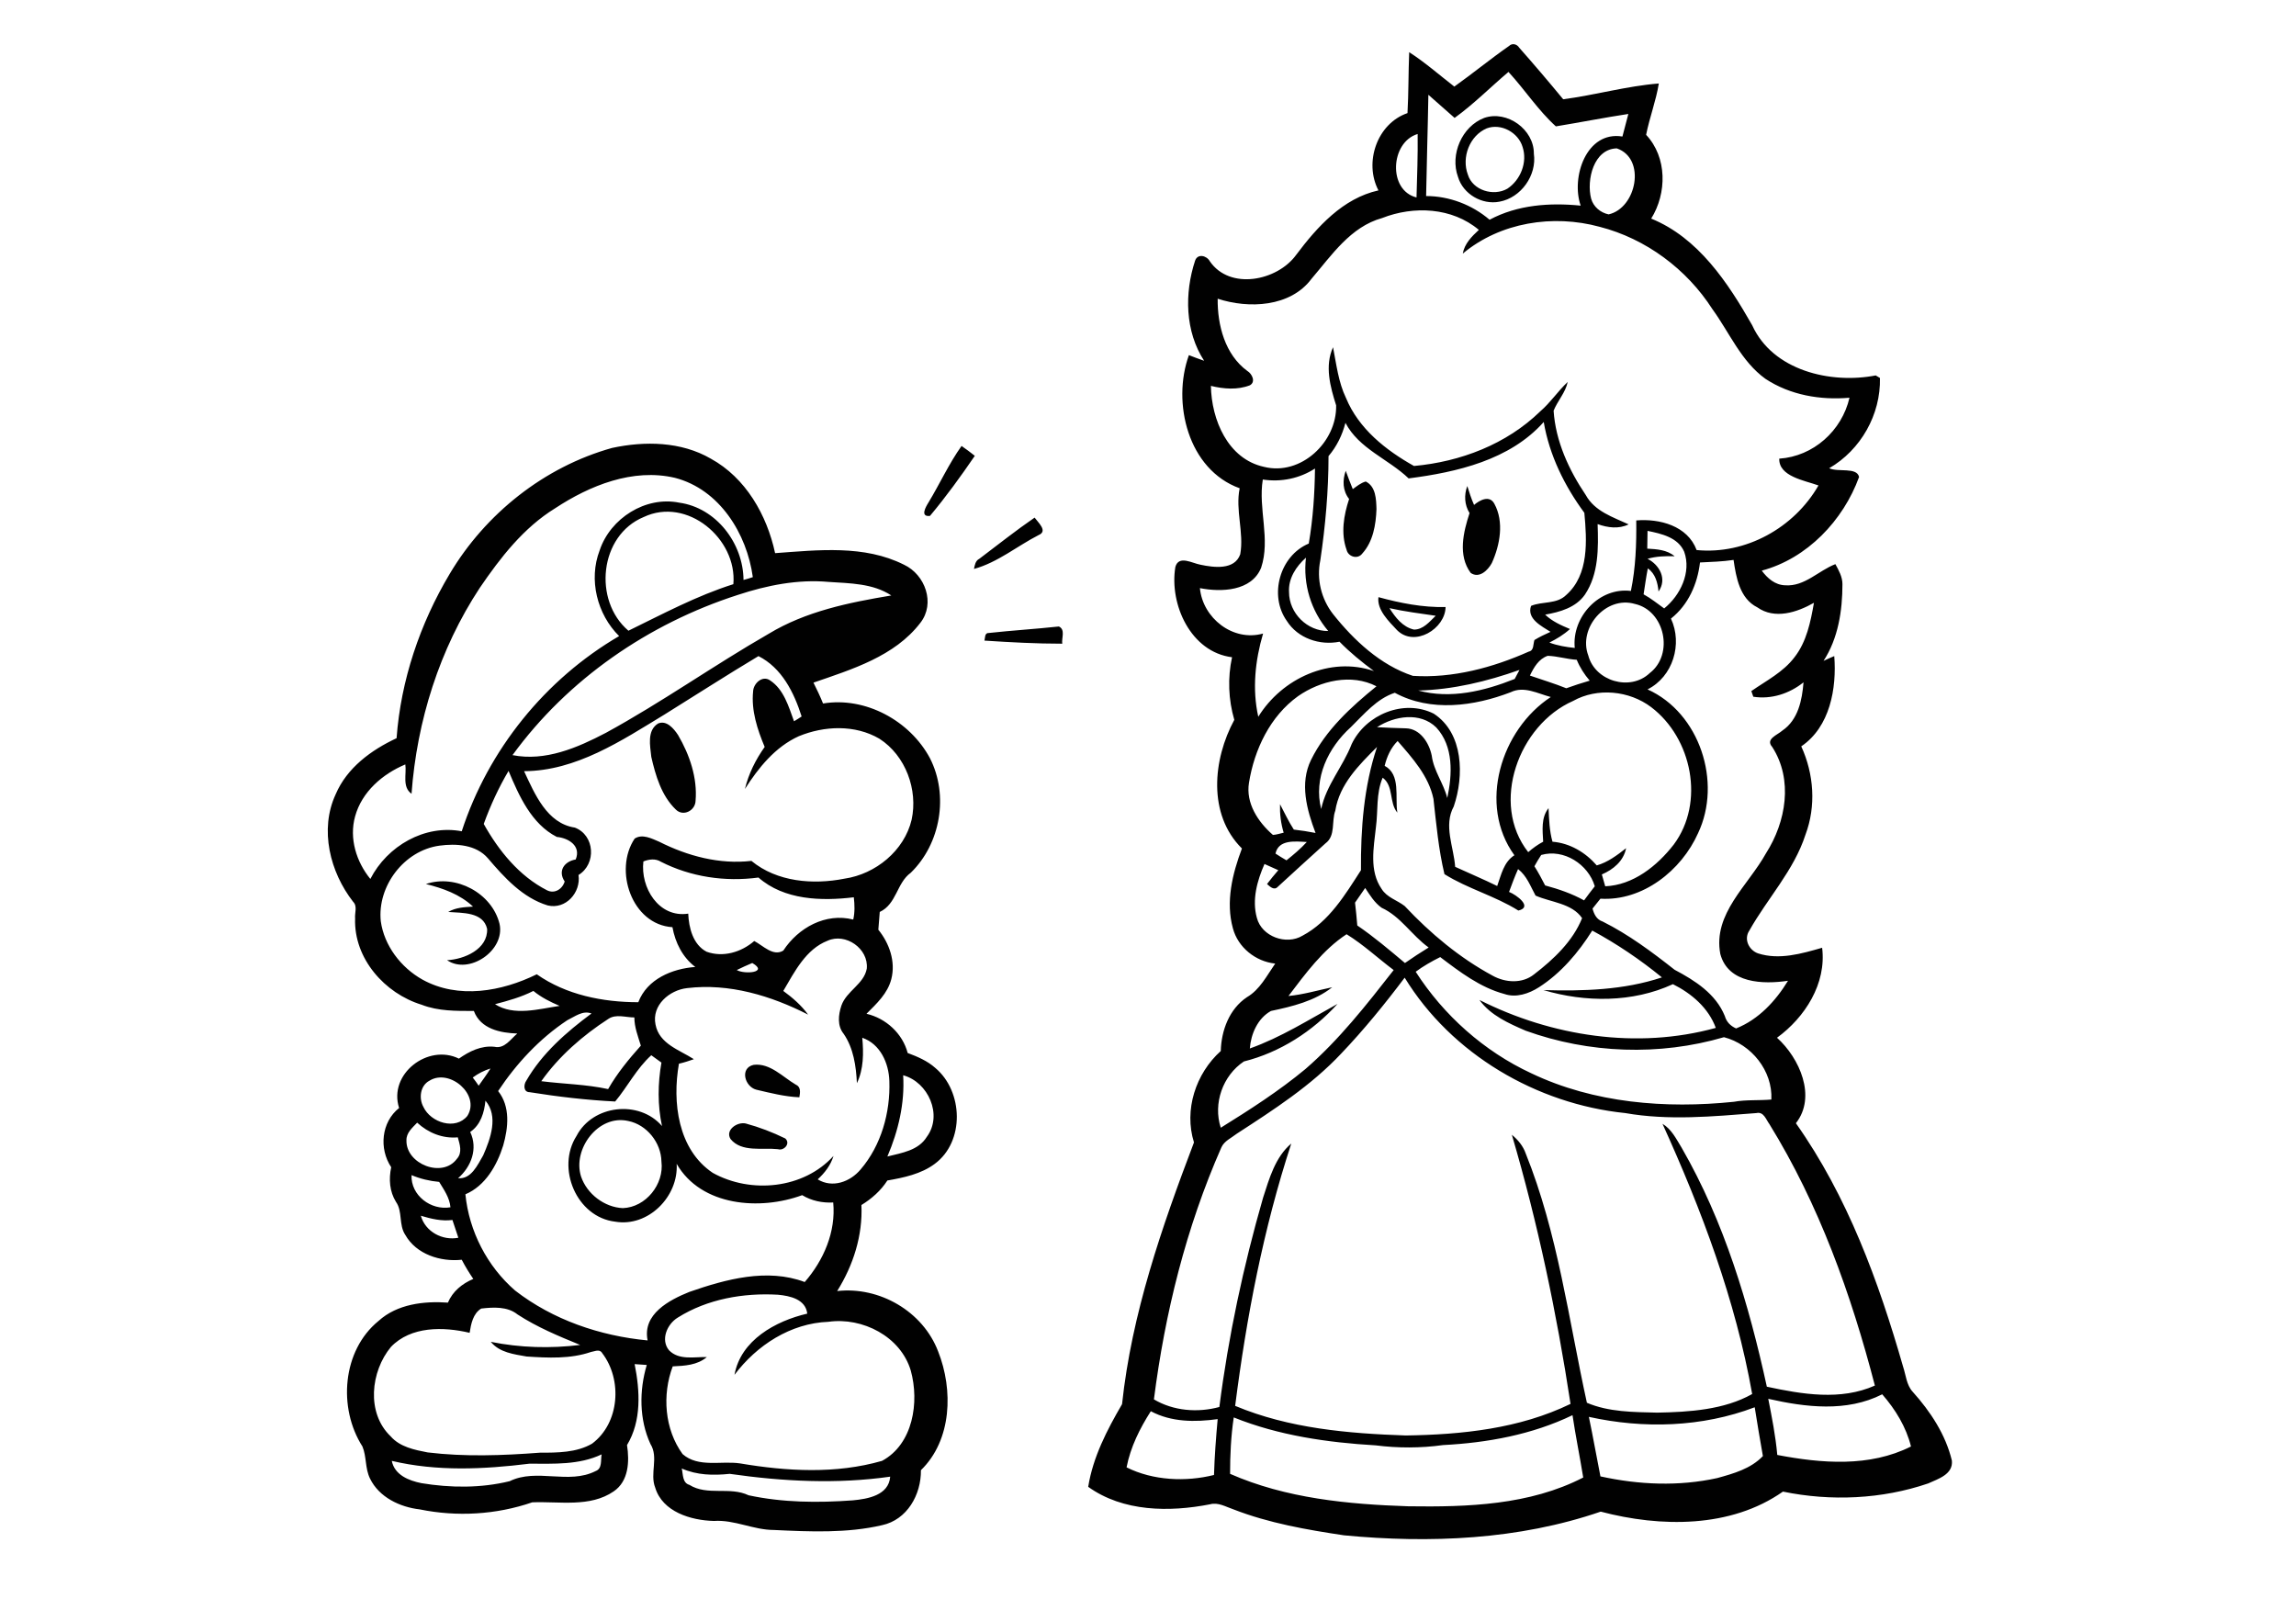 <?xml version="1.0" encoding="utf-8"?>
<!-- Generator: Adobe Illustrator 21.0.2, SVG Export Plug-In . SVG Version: 6.00 Build 0)  -->
<svg version="1.2" baseProfile="tiny" id="Layer_1" xmlns="http://www.w3.org/2000/svg" xmlns:xlink="http://www.w3.org/1999/xlink"
	 x="0px" y="0px" viewBox="0 0 814 567" overflow="scroll" xml:space="preserve">
<path fill="#010101" d="M521.4,203.1c-4.6-6.2-2.6-14.5-0.4-21.2c-1.8-2.9-2-6.4-0.8-9.6c0.7,2.2,1.4,4.5,2.4,6.7
	c2-1.7,5.5-3.6,7.2-0.4c3.5,6.4,2,14.6-0.9,21C527.5,202.2,524.4,205.2,521.4,203.1 M520.4,61.9c1.7,5.6,9.1,7.8,14,5
	c4.7-3.1,7.2-9.4,5.4-14.8c-1.5-5.1-7.6-8.5-12.7-6.6C521,48.1,518.1,55.8,520.4,61.9 M516.9,62.7c-2.9-7.9,1.4-17.9,9.3-20.9
	c8.1-2.8,17.7,4.1,17.6,12.7c1.1,7.6-4.5,15.6-12.2,17C525.4,72.7,518.7,68.8,516.9,62.7 M501.3,223.2c3.3,0,5.5-2.8,7.7-4.9
	c-5.5-0.8-11-1.5-16.4-2.7C494.7,218.9,497.3,222.3,501.3,223.2 M495.3,223.4c-2.9-3.1-7.2-7.2-6.6-11.7c7.7,2.1,15.7,3.7,23.8,3.5
	C512.4,222.9,501.5,229.6,495.3,223.4 M477.4,194.9c-2.1-5.8-1-12.3,0.9-18c-2.3-2.9-2.4-6.6-1.2-10c0.8,2.2,1.6,4.3,2.5,6.5
	c1.4-1,2.8-2.2,4.6-2.7c3.6,1.8,3.7,6.3,3.8,9.8c-0.2,5.5-1.2,11.5-5,15.7C481.3,198.5,477.9,197.3,477.4,194.9 M630.1,515.8
	c15.7,3,32.7,4.4,47.4-3c-1.7-6.9-5.5-13.1-10.2-18.5c-12.6,6.4-27.2,4.6-40.4,1.6C628.2,502.5,629.5,509.1,630.1,515.8
	 M582.7,210.7c2.6,1.4,4.9,3.3,7.3,5c5.7-4.6,9.7-12.8,7.1-20.1c-2.2-5.1-8.1-6.4-13-7.4c0,2.1-0.1,4.2-0.1,6.3
	c3.4,0.2,7,0.4,9.7,2.7c-3.2-0.1-6.5,0-9.6,0.9c4.3,2.2,7,7.2,3.9,11.6c-0.3-3.1-1.1-6.3-3.8-8.2
	C583.6,204.5,583.2,207.6,582.7,210.7 M568.2,326.7c9.2,4.6,17.5,10.8,25.5,17.1c7.2,3.8,14.6,8.5,17.8,16.4c0.6,2.1,2,3.5,4,4.4
	c8-3.2,14-9.7,18.4-16.9c-8.8,1.3-21.2,1-24-9.5c-2.7-14.3,9.9-24.3,16.2-35.7c7.1-11.1,9.7-26.1,2.2-37.7c-2.5-2.8,1.8-4.2,3.6-5.8
	c5.6-3.8,7-10.8,7.5-17.1c-5,4-11.4,6.1-17.8,5.1c-0.2-0.5-0.5-1.5-0.7-2c5.3-3.7,11.3-6.7,15.3-12c4.3-5.5,5.7-12.5,6.9-19.3
	c-6,3.4-13.9,6-20.1,1.6c-6.2-3.1-7.5-10.6-8.4-16.8c-4,0.6-7.9,0.7-11.9,0.9c-0.9,7.6-4.1,15-10.3,19.9c4.2,9,0.7,20.6-8.3,25.1
	c18.5,8.3,26.5,32.9,17.9,51c-5.9,13.2-19.6,24.1-34.6,23.2c-0.9,1.2-1.9,2.3-2.8,3.5C565.1,324,566,326,568.2,326.7 M564.1,70.4
	c0.8,2.9,3.3,5,6.2,5.6c9.9-2.2,13.4-19.8,2.9-23.4C565,52.8,562.4,63.8,564.1,70.4 M567.4,523.4c13.6,3,27.8,3.6,41.4,0.6
	c5.8-1.6,11.9-3.3,16.2-7.8c-1-5.7-2-11.5-2.9-17.3c-18.7,7.1-39.4,7.7-58.8,3.4C564.8,509.4,566,516.4,567.4,523.4 M563.1,232.4
	c2.4,9.1,14.9,12.8,21.8,6.2c8.6-6.6,5.4-22.1-5.3-24.5C569.3,211.1,559.4,222.7,563.1,232.4 M544,307.1c1.4,2.2,2.6,4.5,3.8,6.8
	c4.8,1.3,9.5,2.9,13.8,5.3c1.2-1.7,2.5-3.3,3.8-5c-2.3-7.8-11-13.4-19-11.1C545.5,304.5,544.7,305.8,544,307.1 M555.3,244
	c2.8-1,5.5-1.9,8.3-2.7c-1.9-2.2-3.5-4.7-4.6-7.4c-3.5-0.2-6.8-1.3-10.3-1.4c-3.2,1.1-4.9,4.1-6.3,7
	C546.7,241,551.1,242.3,555.3,244 M541.8,302.1c1.6-1.4,3.4-2.7,5.3-3.7c-0.2-4-0.8-8.5,1.9-11.9c0.2,4,0.3,8,1.4,11.9
	c6.2,0.5,11.7,3.8,15.7,8.4c3.9-1.1,7.2-3.6,10.4-6.1c-0.9,4.6-4.6,7.6-8.6,9.3c0.4,1.4,0.8,2.8,1.2,4.2c9.9-0.4,18.4-7.2,24.3-14.8
	c11.1-14.9,6.5-37.7-8-48.7c-7.8-5.9-19.1-7-27.7-2.2C538.4,257,528.2,284.8,541.8,302.1 M505.6,69.5c8.2,0,16.3,3.1,22.5,8.4
	c9.9-5.3,21.3-6.1,32.3-5c-3.5-10,2-26.6,14.8-24.5c0.7-2.7,1.4-5.3,2.1-8c-8.6,1.3-17.1,3-25.7,4.4c-6.3-5.7-11-13-16.8-19.3
	c-6.4,5.4-12.3,11.4-19.1,16.3c-3.1-2.7-6.2-5.5-9.3-8.2C506.2,45.6,505.8,57.6,505.6,69.5 M537,240.7c0.6-1.1,1.1-2.1,1.7-3.2
	c-11.6,4.1-23.6,7-35.9,7.3C514.3,247.9,526.2,245,537,240.7 M542.9,380.5c22.2,10.6,47.6,12.6,71.8,10.1c4.4-0.8,8.8-0.4,13.3-0.8
	c0.5-10.2-7.1-19.6-16.8-22.1c-22.9,6.7-47.9,5.8-70.3-2.3c-6-2.6-12.4-5.4-16.4-10.9c25.6,12.9,55.9,17.6,83.8,9.9
	c-2.6-7.1-8.6-12.2-15.2-15.5c-14.3,6.6-31.1,6.5-45.9,2.1c14.1,0.4,28.5,0,42-4.5c-7.7-6.3-16-11.9-24.7-16.6
	c-4.9,7.8-11.1,15.1-18.9,20.1c-3.6,2.3-8.1,3.8-12.2,2.4c-8.6-2.3-15.8-7.8-22.8-13.1c-3,1.5-6,3.2-8.7,5.2
	C511.8,359.9,526.1,372.7,542.9,380.5 M502.2,70c0.2-7.5,0.5-15,0.4-22.5C492.9,50.4,492,67.5,502.2,70 M488.2,257.8
	c3.4,0.2,6.8,0.3,10.2,0.4c5.1,0.1,8.3,5.2,9.2,9.7c0.7,5.4,4.2,9.8,5.5,15c1.8-8.3,2.3-18.3-3.9-25
	C503.5,252.3,494.4,253.8,488.2,257.8 M489.8,315.1c1.9,3.1,5.5,4,8.2,6.1c9.1,9.7,19.5,18.4,31.2,24.7c4.5,2.5,10.5,2.9,14.7-0.5
	c6.9-5.3,13.7-11.7,17-19.9c-3.6-5.3-11.1-5.6-16.5-8c-1.8-3.3-3.1-7-6.2-9.4c-1.2,2.7-2.2,5.4-3.2,8.1c2.6,1,8.6,5.4,3.3,6.6
	c-8.3-5.2-17.9-7.7-26.2-12.9c-2.1-8.8-2.9-17.8-3.9-26.7c-1.7-8.1-7.4-14.4-12.7-20.5c-2.4,2.4-3.8,5.5-4.6,8.8
	c5.8,3.1,3.6,11.1,4.5,16.6c-3-3.6-1.2-9.4-5.2-12.4c-2.4,5.6-1.6,11.8-2.4,17.6C487,300.6,485.4,308.7,489.8,315.1 M481.2,328.1
	c5.9,4,11.4,8.7,16.9,13.3c2.7-1.9,5.5-3.7,8.4-5.5c-6-4.3-9.9-11-16.7-14.1c-2.5-1.8-4.1-4.4-5.8-7c-1.2,1.7-2.4,3.5-3.6,5.2
	C480.7,322.7,481,325.4,481.2,328.1 M472.6,217.7c7.4,9.3,16.8,18.1,28.3,21.9c14.1,0.9,28.3-2.9,41.1-8.6c1.9-0.4,1.5-2.6,2-4.1
	c1.8-1.1,3.7-2,5.7-2.9c-3.1-2-8.5-4.6-6.9-9.2c4-1.7,9.1-0.5,12.5-3.9c8.1-7.2,7.3-19.3,6.4-29.1c-7-9.5-12.4-20.4-14.4-32.2
	c-12,13.5-30.8,17.8-47.9,20c-7.2-6.9-17.6-10.5-22.4-19.7c-1.1,4.3-3.1,8.4-6,11.8c0,12.3-1.1,24.7-2.9,36.9
	C466.7,205.3,468.4,212.3,472.6,217.7 M468.4,286.8c1.8-8.5,7.7-15,10.8-23c5-10.5,18.5-16.1,29.1-10.8c10.6,6.9,10.8,22.1,7.1,32.9
	c-3.7,6.8,0,14.3,0.5,21.4c5,2.3,10,4.4,14.9,6.8c1.4-3.9,2.3-8.5,6.1-10.9c-13-17.9-4.8-44.5,12.9-56.1c-4.6-1.2-9.5-4-14.2-1.7
	c-13,5-28.4,7.1-41.1,0.2c-6.4,2.1-10.9,7.6-15.6,12.2C470.9,265,465.6,275.9,468.4,286.8 M470.9,223.7c-6.1-7.2-9-16.5-7.9-26
	c-3.5,3.1-6.3,7.4-6,12.2C457,217.4,463.5,223.8,470.9,223.7 M456.1,305c2.5-2,5-4.1,7.2-6.5c-4-0.2-10-1-11.1,4.1
	C453.4,303.4,454.7,304.2,456.1,305 M461.8,331.7c9.4-5,15.1-14.5,20.7-23.2c-0.1-14.6,1-29.7,5.7-43.7
	c-6.4,6.4-13.3,13.2-14.8,22.6c-1.4,3.8,0.2,8.9-3.5,11.6c-5.6,5.1-11.3,10.2-16.9,15.4c-1.3,1.4-2.8-0.1-3.8-1
	c1.3-1.7,2.6-3.3,4-4.9c-1.6-0.7-3.3-1.5-4.9-2.2c-2.6,5.9-4.5,12.7-2.7,19.1C447.3,332,456,335.2,461.8,331.7 M451.3,296
	c1.3-0.1,2.5-0.5,3.8-0.8c-1-3.3-1.4-6.7-1.3-10.1c1.6,3,3,6.1,4.9,9c2.6,0.3,5.2,0.7,7.7,1.2c-3.1-8.2-5.7-17.6-1.6-25.9
	c5.2-10.6,14.2-18.8,23.2-26.1c-8.9-4.6-19.9-2-27.8,3.5c-9.9,7.1-15.5,18.9-17.4,30.7C441.6,284.7,446,291.4,451.3,296
	 M436.1,522.5c19.8,8.7,41.8,10.8,63.2,11.5c21,0.3,43-0.4,62-10.2c-1.2-7.4-2.7-14.7-3.8-22.1c-14.3,6.9-30.2,9.8-45.9,10.6
	c-7.9,1.1-16,1.1-23.9,0.1c-17.1-1-34.4-3.5-50.3-9.9C436.4,509.2,436.1,515.9,436.1,522.5 M432.8,399.8c10.3-6.4,20.6-13,30-20.8
	c11.9-10.3,21.6-22.7,31.3-35.1c-5.6-4.2-10.7-9-16.7-12.7c-8.4,5.5-14.6,14-20.6,21.9c5.2-0.5,10.3-2,15.5-3.1
	c-6.2,4.9-14.1,6.8-21.7,8.4c-4.7,2.6-7.1,8.1-7.5,13.3c11-3.9,20.9-10.2,31.1-15.8c-8.8,9.7-20.4,17.2-33.2,20.4
	C433.5,381.3,430,391.2,432.8,399.8 M448.1,165.5c13.1,3.3,25.9-8.8,25.6-21.8c-2.1-6.6-4.1-14-1.1-20.6c1.2,6.1,1.9,12.4,4.6,18
	c4.5,10.9,14.1,18.5,24.1,24.1c16.5-1.5,32.8-7.7,44.8-19.4c3.6-3.1,6.2-7.1,9.7-10.4c-0.8,3.8-3.6,6.7-5,10.2
	c0.7,10.8,5.4,21,11.4,29.9c3.2,5.8,9.6,7.8,15.2,10.4c-3.5,1.7-7.4,1.2-11-0.1c0.3,8.5,0.4,17.7-4.5,25c-3.2,4.6-8.9,6.2-14.1,7.1
	c2.5,2.4,5.7,3.8,8.8,5.1c-2.2,2-4.7,3.5-7.3,4.8c2.9,1.1,6,1.6,9,1.9c-1.1-11,8.7-21.6,19.9-20.2c1.7-8.2,2-16.6,1.9-25
	c8.3-0.7,18.2,1.9,21.4,10.5c17.4,1.7,34.6-7.9,43.2-22.9c-5-1.8-14.1-3.2-13.9-9.5c12.1-0.8,22.2-9.9,24.9-21.6
	c-10.3,0.9-21-0.9-29.8-6.7c-8.6-6.2-12.7-16.3-18.8-24.7c-9.1-14.2-23.6-25-40-29.2c-16.5-4.5-35.2-1.6-48.5,9.5
	c0.6-3.5,3.2-6.1,5.7-8.4c-9.5-8-23.1-8.6-34.3-4.2c-11.2,3.1-17.9,13.2-25,21.5c-7.5,10.1-22.3,10.7-33.3,7.1
	c-0.1,9.4,2.6,19.8,10.5,25.6c1.7,1,3.1,3.9,0.9,5.1c-4.4,1.7-9.3,1.3-13.8,0.2C429.5,148.8,435.3,162.7,448.1,165.5 M447.8,224.6
	c-2.8,9.5-3.9,19.7-1.7,29.5c8.4-13.6,25.5-21.5,41-16.2c-4.3-3.2-8.5-6.6-12.2-10.4c-7,1.4-14.8-1.2-18.7-7.4
	c-6.4-9-2.5-23.1,7.8-27.4c1.5-8.8,2.1-17.7,2.2-26.6c-5.4,3.5-12,4.9-18.5,3.9c-1.7,10.4,2.8,21.1-0.6,31.3
	c-3.4,8.3-14.1,8.7-21.7,7.2C426.4,219.1,437.1,227.6,447.8,224.6 M409.1,496.1c6.9,4.1,15.5,4.8,23.2,2.7
	c3.2-25.1,8.5-49.9,15.5-74.2c2.2-6.8,4.3-14.4,10-19.2c-9.9,30.2-15.9,61.6-19.9,93c19.1,8,40,9.8,60.5,10.5
	c19.9-0.3,40.3-2.4,58.4-11.2c-4.9-32.2-11.6-64.1-20.8-95.4c2.2,1.8,4,4,4.9,6.6c11.4,28.3,15.2,58.8,21.7,88.4
	c7.7,3.3,16.5,3.3,24.9,3.5c11.3-0.2,23.8-1,33.7-6.6c-5.9-33.3-17.9-65.2-31.8-95.8c3.2,1.9,4.9,5.4,6.8,8.5
	c15.1,26.2,23.8,55.4,30.2,84.7c12.5,2.7,26.2,5,38.3-0.4c-8.4-32.3-19.8-64.2-37.4-92.7c-1.2-1.6-2-4.5-4.6-3.9
	c-15.4,1.2-31.1,2.7-46.5,0c-31.4-3.2-61.6-20.9-78.2-48c-7,9.3-14.4,18.4-22.5,26.9c-10.7,11.4-23.9,19.9-37,28.4
	c-1.9,1.5-4.5,2.6-5.5,4.9C420.5,435.2,413,465.5,409.1,496.1 M430.4,522.9c0.2-6.6,0.7-13.2,1.3-19.8c-8,1.1-16.4,1.1-23.7-2.8
	c-3.9,6.1-7.2,12.7-8.6,19.9C408.8,524.9,420.4,525.4,430.4,522.9 M385.8,527.1c1.7-10.6,6.7-20.2,12-29.3
	c3.4-32,14.1-62.8,25.5-92.8c-3.6-11.5,0.6-24.4,9.5-32.4c0.2-7.3,3-14.9,9.3-19.1c4.6-2.7,7-7.6,10-11.9c-6.9-0.7-13.2-5.7-15-12.5
	c-2.6-9.4-0.2-19.3,3.2-28.3c-12.2-12.1-10.3-31.6-2.7-45.6c-2.1-7.2-2.4-14.9-0.8-22.2c-14.6-1.8-22.3-18.7-20.1-32
	c1.2-4.3,6-1.3,8.9-0.8c4.7,1,12.1,2,14.1-3.7c1.4-7.7-1.8-15.6-0.2-23.4c-18.3-6.6-24.1-30.3-18-47.2c1.8,0.7,3.6,1.4,5.4,2
	c-6.8-10.4-7-24-3.2-35.5c0.9-2.6,4.1-1.8,5.2,0.2c7.1,10.4,23.9,7,30.6-2.2c7.5-10,16.6-20.1,29.2-22.9
	c-5.2-9.9-0.5-23.7,10.3-27.4c0.4-7.2,0.3-14.4,0.6-21.6c5.6,3.6,10.7,8.1,16,12.2c6.6-4.7,12.8-9.8,19.4-14.4
	c1.1-1.1,2.8-0.7,3.6,0.6c5.3,6,10.5,12.1,15.6,18.3c11.4-1.5,22.5-4.7,33.9-5.6c-1,6.2-3.3,12.1-4.5,18.2c7.5,8,7.4,20.7,1.8,29.7
	c16.7,6.8,27.2,22.7,35.8,37.8c7.3,16.1,27.8,20.9,43.8,17.8c0.4,0.2,1.1,0.7,1.5,0.9c0.3,13-6.8,25.5-18,32
	c3.2,1.5,9.8-0.5,10.6,3.1c-5.6,15.4-18.4,28.9-34.5,33.2c2,2.7,4.7,5.1,8.3,5.2c6.9,0.5,11.8-5.2,17.8-7.5c1.2,2.2,2.5,4.5,2.5,7.1
	c0,9.4-1.5,19.2-6.7,27.2c1.3-0.6,2.5-1.2,3.8-1.7c0.9,11.4-1.5,25.1-11.7,32c4.5,9.8,5.3,21.2,1.5,31.3
	c-4.1,12.7-13.5,22.6-19.9,34c-2.1,3.1-0.1,7,3.1,8.1c7.5,2.4,15.4,0.1,22.7-2c1.6,12.7-6.1,24.7-16,31.9c8,7.2,14.1,20.9,6.7,30.3
	c18.3,25.9,29.3,56,38,86.3c1,3,1.2,6.5,3.4,8.9c6.3,7,11.7,15.2,13.9,24.4c0.5,4.9-4.9,6.5-8.4,8.1c-16.4,5.6-34.5,6.4-51.5,2.9
	c-18.5,13-43.4,12.7-64.6,7.1c-29.1,10-60.6,11.3-91,8.4c-13.3-2-26.6-4.3-39.2-9.2c-2.7-0.9-5.4-2.6-8.3-1.8
	C414.6,536.1,398.2,536,385.8,527.1 M349,227.1c0.3-0.9,0-2.8,1.6-2.7c8.2-0.9,16.5-1.4,24.8-2.3c2.4,1.1,0.9,4.1,1.2,6.1
	C367.3,228.2,358.2,227.7,349,227.1 M345.3,201.7c0.3-1.4,0.5-2.9,1.9-3.6c6.5-4.9,12.9-10,19.6-14.6c1.3,1.8,4.8,4.8,1.4,6.2
	C360.6,193.6,353.7,199.4,345.3,201.7 M329.7,182.9c-3.6,0.4-1.5-3.2-0.5-4.8c4-6.6,7.2-13.7,11.7-20c1.6,1.1,3.2,2.3,4.7,3.5
	C340.6,168.9,335.4,176.1,329.7,182.9 M268.1,386.3c-4.1-1.1-5.9-7.7-0.9-8.8c5.8-0.7,10.3,4.3,14.9,7c1.9,0.8,1.6,2.8,1.3,4.5
	C278.3,388.8,273.2,387.5,268.1,386.3 M259,403.8c-2-3.2,2.4-6.2,5.4-5.5c4.8,1.3,9.5,3.1,14,5.3c2,1.8-0.5,4.5-2.6,3.8
	C270.3,406.8,262.9,408.6,259,403.8 M230.9,268.3c-0.4-3.9-1.6-9.3,2.4-11.8c3-1.3,5.6,1.8,7.1,4.1c4.1,7,6.9,15.2,6.2,23.3
	c-0.1,3.5-4.4,5.7-7,3.1C234.5,282.1,232.4,274.9,230.9,268.3 M151,313.4c10.6-3.6,23.4,3.2,26.1,14.1c2.1,9.5-10.9,18.2-18.6,12.9
	c6.1-0.3,14.5-3.9,14.2-11.1c-1.4-6.1-8.9-5.6-13.8-6c2.7-1.6,5.8-1.7,8.8-1.9C163,317,157,314.9,151,313.4 M314.6,410
	c5.1-1.3,11-2.1,14-7c5.7-7.7,0.5-19.4-8.4-21.8C320.8,391.1,318.5,400.9,314.6,410 M261.2,343.9c2.8,1.6,11.4,0.9,5.5-2.5
	C264.8,342.2,263,343,261.2,343.9 M244.4,526.4c6.4,4,14.3,0.5,21,3.7c12.1,2.6,24.6,2.7,36.9,1.8c5.4-0.5,12.8-1.8,13.3-8.4
	c-18.9,2.7-38.1,1.7-56.9-1c-5.8,0.6-11.6,0.5-17-1.9C242.2,522.7,241.9,525.7,244.4,526.4 M237.2,478.7c3.5,3.6,8.9,2.3,13.4,2.4
	c-3.4,2.9-7.9,3.1-12.1,3.3c-3.8,10.1-2.9,22.3,3.5,31.1c5.6,4.9,13.7,2.3,20.4,3.3c16.5,2.8,34,3.8,50.3-0.9
	c11-5.9,13.3-20.8,10.2-32c-3.6-12.1-17.1-19-29.2-17.3c-13.4,0.5-25.4,8.3-33.3,18.8c2.2-12.3,14.6-19.1,25.8-21.7
	c-0.6-5.1-6.1-6.3-10.4-6.7c-12.2-0.7-25,1.5-35.5,8.1C236.5,469.4,234.1,475,237.2,478.7 M246,375.5c-1.7,0.6-3.5,1.2-5.3,1.6
	c-2.4,13.6-0.4,30.4,12,38.7c13.5,7.5,32.2,5.7,42.8-6c-1,3.3-3.1,6-5.6,8.3c5.2,3.2,11.5,0.9,15.2-3.5c7.3-8.5,10.6-20.2,10.2-31.4
	c-0.2-6.3-3.2-13.1-9.6-15.3c0.5,5.4,0.5,11.1-1.9,16.1c-0.3-6.1-1.2-12.4-4.7-17.5c-2.3-2.8-1.9-6.7-0.8-10c1.8-5.2,8-7.6,9-13.1
	c0.7-7.1-7.5-12.8-13.9-9.9c-7.7,3-11.7,11-15.7,17.8c3.3,2.4,6.4,5.1,8.8,8.4c-13.1-6.7-28-11.2-42.9-9.4
	c-6.3,0.7-12.6,6.1-11.2,12.9C233.7,370.1,240.9,372.2,246,375.5 M244,323.9c0.2,5,1.7,11,6.5,13.5c5.8,2.1,12.3,0.2,16.9-3.8
	c3.1,1.6,6.7,5.6,10.3,3.4c5.3-8.1,15-13.5,24.8-11c0.6-2.6,0.5-5.3,0.2-7.9c-11.5,1.4-24.7,1-33.8-7c-11.8,1.6-24-0.2-34.6-5.6
	c-1.9-1.2-4.2-0.9-6.2-0.1C227,314.6,233.5,325.5,244,323.9 M222.8,223.6c12.1-5.9,24.2-12.4,37.2-16.5
	c1.4-16.1-16.4-31.1-31.8-23.8C212.5,189.8,210.2,212.9,222.8,223.6 M206,417.1c2.1,6.2,8.3,10.9,14.8,11.2
	c8.2-0.3,14.7-8.5,13.7-16.5c-0.1-6.7-5.2-13.1-11.8-14.4C212.1,395,202.9,407.4,206,417.1 M191.9,383.3c7.9,1,15.9,1.1,23.7,2.8
	c3.2-5.6,7.3-10.6,11.6-15.4c-1-3.3-2.3-6.5-2.3-10c-3.1,0-6.5-1.3-9.2,0.5C206.6,367.1,198.2,374.4,191.9,383.3 M181.7,267.7
	c11.6,2.3,23-2.6,33.1-7.9c19.8-10.8,38.2-23.9,57.7-35.1c13.2-8,28.5-11.1,43.5-13.6c-6.5-4.3-14.7-4.3-22.2-4.8
	c-10.9-1-21.9,1.2-32.2,4.6C229.9,221.1,201.3,240.8,181.7,267.7 M198.4,356.6c-3.3-1.4-6.5-3-9.3-5.3c-4.3,2.2-9,3.5-13.6,4.7
	C182.2,360.3,191,357.7,198.4,356.6 M171.5,292.1c5.3,9.5,12.6,18.5,22.4,23.5c2.7,1.4,5.5-0.4,6.3-3.1c-2.5-3.7-0.2-7.1,3.9-7.8
	c2-4.8-2.5-7.6-6.7-8c-9-4.6-13.4-14.6-17.1-23.4C176.8,279.2,173.9,285.5,171.5,292.1 M169.7,384.9c1.4-2,2.9-4,4.2-6.1
	c-2.3,0.7-4.4,1.8-6.3,3.2C168.4,383,169.1,384,169.7,384.9 M182.6,457.5c13.4,10.4,30.1,16.1,47,17.7c-1.9-9.3,7.6-14.3,14.8-17.2
	c12.9-4.5,27.6-8.5,40.9-3.5c6.7-7.7,11.1-17.8,10.1-28.2c-3.9,0.2-7.7-0.6-11-2.6c-14.9,5.5-35.8,4-44.5-11.1
	c0.7,11.6-10.1,22.5-21.8,20.5c-13.7-1.6-21-19-13.7-30.4c5.7-11,22.2-12.9,30.3-3.5c-1.6-7.4-1.5-15.1-0.2-22.5
	c-1.2-0.9-2.4-1.7-3.6-2.6c-5.2,4.7-8.4,11.1-12.8,16.4c-10.1-0.5-20.3-1.7-30.3-3.3c-2.3,0-2.2-2.7-1.2-4.1
	c5.6-9.7,14.2-17.2,23.1-23.8c-3.1-1.2-5.9,1.1-8.6,2.4c-9.8,6.5-18,15.3-24.5,25.1c4.4,5.5,3.6,13,1.8,19.3
	c-2.2,7-6.3,14.3-13.4,17.3C166.3,436.5,172.7,448.9,182.6,457.5 M162.4,417.7c4.7,0.4,6.9-4.7,8.9-8.1c2.6-5.9,5.5-13.9,0.8-19.4
	c-0.4,4.2-1.7,8.6-5.4,11.1C169.5,407.2,167.1,413.6,162.4,417.7 M150.1,392.4c2.6,5.6,11.4,8.4,15.6,3.2
	c4.7-7.5-6.3-16.9-13.4-12.5C149,384.8,148.4,389.3,150.1,392.4 M162.5,438.8c-0.7-2.1-1.4-4.2-2.1-6.3c-3.8,0.5-7.5-0.4-11.2-1.5
	C150.8,436.7,156.9,439.9,162.5,438.8 M159.7,428c-0.3-3.4-2.3-6.2-4-9c-3.4-0.3-6.7-1.1-9.8-2.4C145.6,423.8,152.8,429.2,159.7,428
	 M162,410.8c2-2.2,1-5.1,0.3-7.6c-5.4,0.5-10.5-1.6-14.4-5.2c-1.7,1.8-3.9,3.6-3.8,6.3C143.9,412.7,156.9,417.8,162,410.8
	 M149.4,525.8c10.3,1.7,21.1,1.8,31.3-0.7c9.6-4.7,20.9,1.3,30.5-3.6c2.4-0.9,1.7-3.9,2.1-5.9c-8,3.8-17,3.3-25.6,3.3
	c-16.2,2-32.8,2.8-48.8-1C139.9,522.9,144.9,524.9,149.4,525.8 M149.8,347.3c12.7,7,28.1,4.2,40.5-1.9c10.4,7.3,23.4,9.9,36,9.9
	c3.1-8.2,12-11.9,20.2-12.5c-4.5-3.4-7.1-8.6-8.1-14.1c-14.4-0.9-20.9-20.2-13.4-31.4c2.7-1.8,6.1,0,8.7,1.1
	c10.1,5.1,21.4,8.1,32.7,6.8c9.1,7.5,21.9,8.5,33,6.3c11-1.6,21.2-9.9,23.8-20.9c2.3-10.6-2.1-22.7-11.4-28.7
	c-8.7-5.1-19.6-4.6-28.6-0.9c-8.4,3.8-14.3,11.2-19.1,18.7c1.3-5.4,3.8-10.4,7-14.9c-2.6-6.2-4.8-12.9-4.1-19.7
	c0.1-2.8,3.3-5.8,6-3.9c4.9,3.2,6.6,9.3,8.5,14.5c0.9-0.5,1.8-1.1,2.7-1.7c-2.7-8.5-7-17.2-15.3-21.4c-11.2,6.7-22.2,13.8-33.3,20.7
	c-15.3,9.3-31.3,20-49.8,20.1c3.8,8.1,8.1,18.5,18,20c7.1,2.7,7.7,12.9,1.3,16.8c0.9,6.2-4.5,12.3-10.9,10.8
	c-8.9-2.7-15.4-9.9-21.2-16.7c-4.2-4.9-11.3-5.3-17.2-4.5c-12.5,1.7-22.1,14.3-20.8,26.8C136.2,335.2,142.1,343,149.8,347.3
	 M138.5,509.2c3.3,3.8,8.5,4.8,13.1,5.7c13.2,1.6,26.6,1.1,39.8,0.1c6.2,0,13,0,18.5-3.2c9.8-7.3,10.8-22.7,3.6-32.1
	c-0.9-1.6-2.7-0.6-4-0.4c-7.3,2.5-15.2,2.1-22.8,1.6c-4.5-0.8-9.6-1.4-12.7-5.2c10.4,2.1,21.1,2.4,31.7,1.1
	c-7.6-3.1-15.3-6.3-22.2-10.8c-3.6-2.9-8.6-2.6-12.9-2.1c-2.9,1.8-3.6,5.4-4.1,8.6c-9.3-2.2-20.8-2.4-27.9,5
	C131.4,486.2,129.8,500.9,138.5,509.2 M131.3,311.6c6-11.7,19.3-19.4,32.4-16.9c9.4-28.9,29.6-53.9,55.8-69.2
	c-7.8-7.7-10.9-20-6.9-30.4c3.8-11.4,16.3-19.3,28.2-16.9c13.1,1.8,22.7,14.4,22.8,27.4c1.1-0.3,2.2-0.6,3.3-1
	c-2.1-15.4-11.8-31.1-27.6-35.2c-14.9-3.5-30.2,2.7-42.5,10.8c-11.2,6.9-19.4,17.5-26.7,28.2c-14.3,21.7-22.3,47.2-24.2,73
	c-3.4-2.4-1.7-7-2.2-10.4c-8.1,3.4-15.4,9.7-17.8,18.4C123.7,297.3,126.4,305.6,131.3,311.6 M125.2,319.7
	c-8.2-10.5-12-25.6-6.2-38.1c4-9.4,12.6-15.7,21.6-19.9c1.5-20.5,8.3-40.6,18.8-58.2c12.7-21.4,33.6-38,57.6-44.7
	c11.6-2.5,24.5-2.3,35,3.8c12.4,6.8,19.9,20,22.8,33.5c15.2-1.1,31.6-3,45.7,4.1c7.5,3.5,11.2,13.7,5.8,20.6
	c-9.1,11.9-24.3,16.5-37.9,21.2c1.2,2.4,2.4,4.9,3.4,7.4c15-2.5,30.8,6.1,37.9,19.4c6.7,13.1,3.8,30.3-6.8,40.6
	c-5,3.6-5,11.1-11,13.9c-0.2,2.1-0.3,4.2-0.5,6.3c3.9,4.8,6.2,11.3,4.6,17.5c-1.3,5.1-5.2,8.7-8.8,12.3c6.9,1.6,12.8,7,14.6,13.9
	c3.5,1.3,7,2.8,9.8,5.3c9.9,8.3,10.5,26.1-0.2,34c-4.8,3.6-11,4.9-16.8,5.9c-2.3,3.6-5.6,6.5-9.2,8.7c0.5,10.8-2.9,21.4-8.6,30.5
	c15-1.7,30.4,7.2,35.8,21.4c5.4,13.6,4.9,31.4-6.1,42.1c0.1,8.7-4.9,17.6-13.8,19.5c-12.4,2.9-25.6,2.3-38.3,1.7
	c-7.3,0-14-3.7-21.3-3.2c-8.1-0.2-18.2-3.2-20.8-11.8c-2-5,1.3-10.7-1.7-15.5c-4-8.7-4-18.9-1.3-28c-1.4-0.1-2.9-0.2-4.3-0.3
	c1.9,9.5,2.5,20.1-2.7,28.7c0.9,5.8,0.6,12.8-4.7,16.4c-8.4,5.8-19.3,3.5-28.9,3.9c-12.8,4.4-26.7,5.2-39.9,2.5
	c-7-0.8-14.4-4.3-17.6-10.9c-1.8-3.6-1.2-7.8-2.7-11.4c-8.7-13.6-7.2-34,5.7-44.5c6.6-6,16.1-7.1,24.6-6.5c1.7-4,5-6.7,9-8.4
	c-1.5-2.2-2.9-4.5-4.1-6.8c-7.5,0.8-16.1-1.9-20-8.8c-2.4-3.6-0.9-8.3-3.3-11.7c-2.3-3.7-2.6-8.1-1.7-12.3c-4.4-6.6-3.5-16,2.8-21
	c-3.9-12.1,10.3-22.9,21.2-17.5c3.7-2.6,7.9-4.7,12.6-4.2c3.6,0.8,5.7-2.7,8.1-4.7c-6-0.2-13-1.6-15.4-8c-6.2,0-12.6,0.1-18.5-2.2
	c-13.1-4-24.1-16.4-23.6-30.6C125.7,323.6,126.8,321.3,125.2,319.7"/>
</svg>
